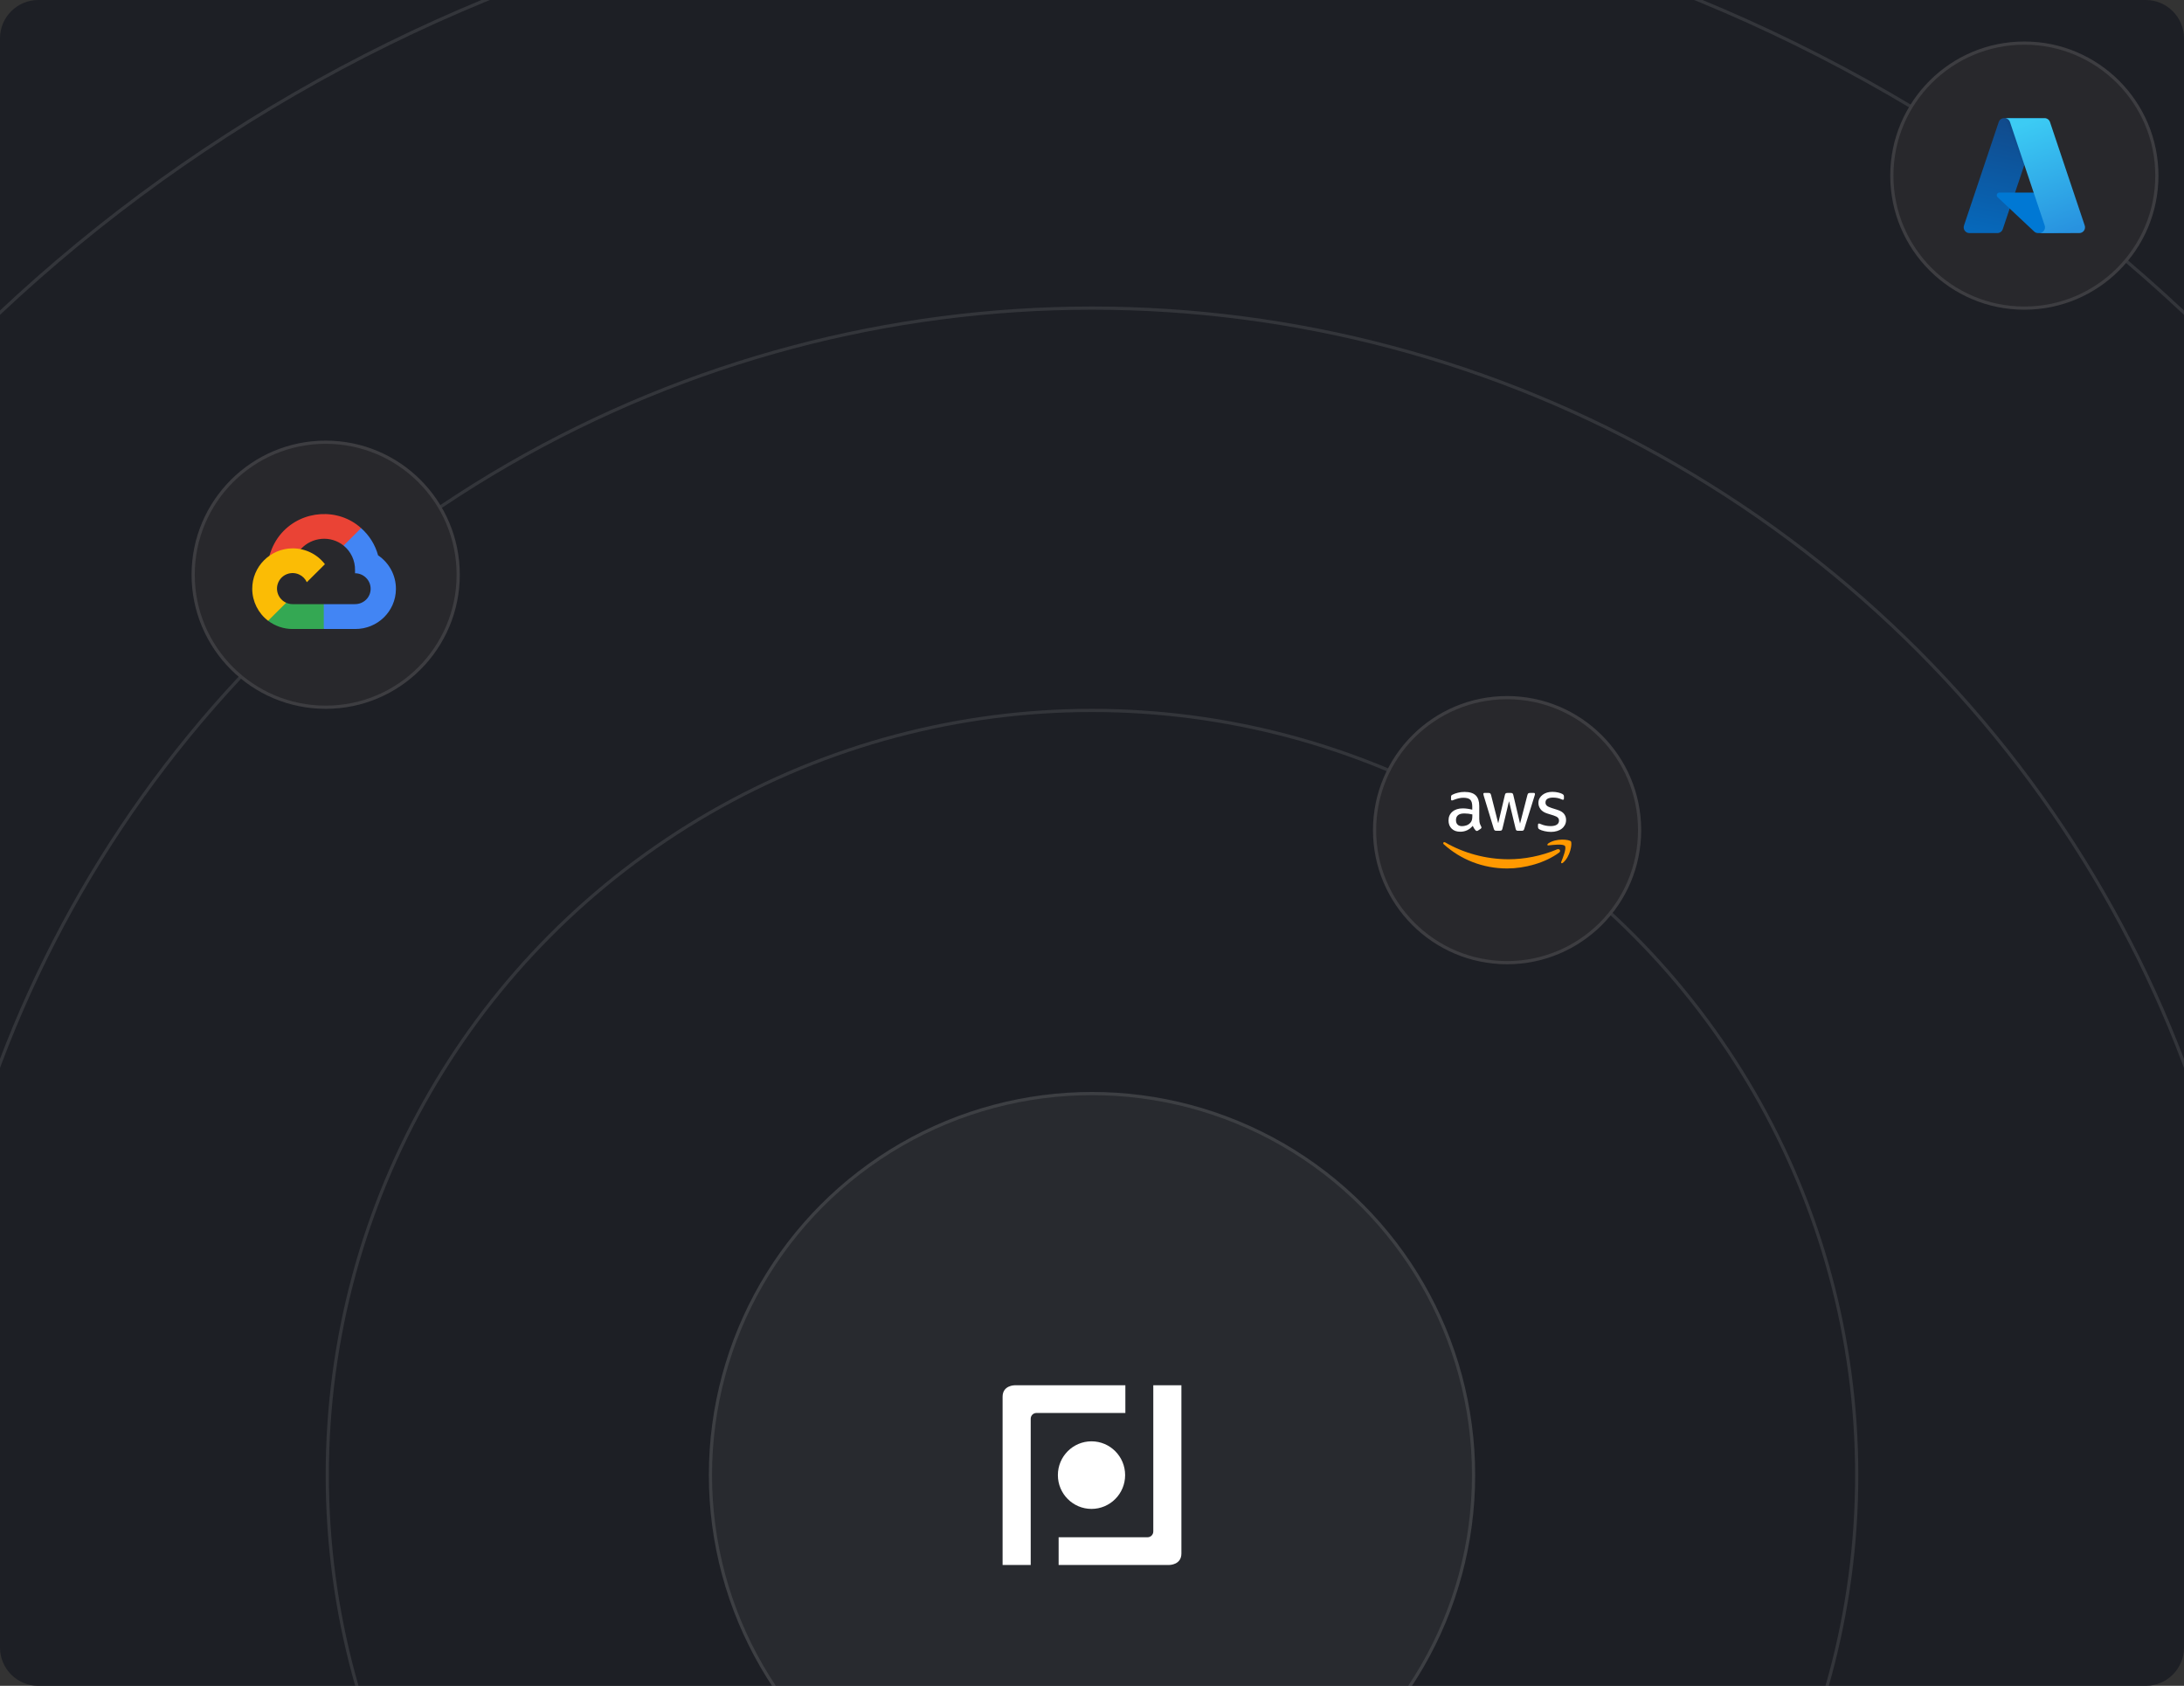 <svg width="684" height="528" viewBox="0 0 684 528" fill="none" xmlns="http://www.w3.org/2000/svg">
<rect x="0" y="0" width="684" height="528" fill="#333333" stroke="none"/>
<g clip-path="url(#clip0_337_2936)">
<path d="M0 12C0 5.373 5.373 0 12 0H672C678.627 0 684 5.373 684 12V516C684 522.627 678.627 528 672 528H12C5.373 528 0 522.627 0 516V12Z" fill="#1D1F25"/>
<circle cx="342" cy="462" r="239.5" stroke="white" stroke-opacity="0.1"/>
<circle cx="342" cy="462" r="365.5" stroke="white" stroke-opacity="0.1"/>
<circle cx="342" cy="462" r="499.5" stroke="white" stroke-opacity="0.1"/>
<circle cx="342" cy="462" r="120" fill="white" fill-opacity="0.05"/>
<circle cx="342" cy="462" r="119.5" stroke="white" stroke-opacity="0.1"/>
<circle cx="102" cy="180" r="42" fill="#28282C"/>
<circle cx="102" cy="180" r="41.5" stroke="white" stroke-opacity="0.1"/>
<circle cx="472" cy="260" r="42" fill="#28282C"/>
<circle cx="472" cy="260" r="41.5" stroke="white" stroke-opacity="0.1"/>
<circle cx="634" cy="55" r="42" fill="#28282C"/>
<circle cx="634" cy="55" r="41.5" stroke="white" stroke-opacity="0.1"/>
<path d="M341.844 472.582C347.66 472.582 352.375 467.844 352.375 461.999C352.375 456.154 347.66 451.416 341.844 451.416C336.029 451.416 331.314 456.154 331.314 461.999C331.314 467.844 336.029 472.582 341.844 472.582Z" fill="white"/>
<path d="M331.549 481.458H359.421C360.4 481.458 361.195 480.651 361.195 479.656V433.861H370V486.549C370 490.139 366.235 490.139 366.235 490.139H331.549V481.458Z" fill="white"/>
<path d="M352.449 433.861V442.54H324.579C323.6 442.54 322.805 443.347 322.805 444.342V490.137H314V437.451C314 433.861 317.765 433.861 317.765 433.861H352.449Z" fill="white"/>
<path d="M463.31 256.716C463.31 257.21 463.364 257.611 463.457 257.904C463.564 258.198 463.697 258.518 463.884 258.865C463.951 258.972 463.978 259.079 463.978 259.172C463.978 259.306 463.897 259.439 463.724 259.573L462.883 260.133C462.763 260.214 462.643 260.254 462.536 260.254C462.402 260.254 462.269 260.187 462.135 260.067C461.949 259.867 461.788 259.653 461.655 259.439C461.521 259.212 461.388 258.959 461.241 258.652C460.2 259.88 458.892 260.494 457.317 260.494C456.196 260.494 455.301 260.174 454.647 259.533C453.993 258.892 453.659 258.038 453.659 256.97C453.659 255.835 454.06 254.914 454.874 254.22C455.688 253.526 456.77 253.179 458.144 253.179C458.598 253.179 459.065 253.219 459.559 253.286C460.053 253.353 460.56 253.459 461.094 253.58V252.605C461.094 251.591 460.881 250.883 460.467 250.469C460.04 250.056 459.319 249.855 458.291 249.855C457.824 249.855 457.343 249.909 456.85 250.029C456.356 250.149 455.875 250.296 455.408 250.483C455.194 250.576 455.034 250.63 454.941 250.656C454.847 250.683 454.781 250.696 454.727 250.696C454.54 250.696 454.447 250.563 454.447 250.283V249.628C454.447 249.415 454.474 249.255 454.54 249.161C454.607 249.068 454.727 248.974 454.914 248.881C455.381 248.641 455.942 248.44 456.596 248.28C457.25 248.107 457.944 248.027 458.678 248.027C460.267 248.027 461.428 248.387 462.176 249.108C462.91 249.829 463.283 250.923 463.283 252.392V256.716H463.31ZM457.891 258.745C458.331 258.745 458.785 258.665 459.266 258.505C459.746 258.345 460.173 258.051 460.534 257.651C460.747 257.397 460.907 257.117 460.988 256.796C461.068 256.476 461.121 256.089 461.121 255.635V255.075C460.734 254.981 460.32 254.901 459.893 254.848C459.466 254.794 459.052 254.768 458.638 254.768C457.744 254.768 457.09 254.941 456.649 255.301C456.209 255.662 455.995 256.169 455.995 256.836C455.995 257.464 456.156 257.931 456.489 258.251C456.81 258.585 457.277 258.745 457.891 258.745ZM468.609 260.187C468.369 260.187 468.209 260.147 468.102 260.053C467.995 259.973 467.902 259.786 467.822 259.533L464.685 249.215C464.605 248.948 464.565 248.774 464.565 248.681C464.565 248.467 464.672 248.347 464.885 248.347H466.193C466.447 248.347 466.62 248.387 466.714 248.481C466.821 248.561 466.901 248.747 466.981 249.001L469.223 257.838L471.306 249.001C471.372 248.734 471.452 248.561 471.559 248.481C471.666 248.4 471.853 248.347 472.093 248.347H473.161C473.415 248.347 473.588 248.387 473.695 248.481C473.802 248.561 473.895 248.747 473.949 249.001L476.058 257.944L478.367 249.001C478.447 248.734 478.54 248.561 478.634 248.481C478.741 248.4 478.914 248.347 479.154 248.347H480.396C480.609 248.347 480.729 248.454 480.729 248.681C480.729 248.747 480.716 248.814 480.703 248.894C480.689 248.974 480.663 249.081 480.609 249.228L477.392 259.546C477.312 259.813 477.219 259.987 477.112 260.067C477.005 260.147 476.832 260.2 476.605 260.2H475.457C475.203 260.2 475.03 260.16 474.923 260.067C474.816 259.973 474.723 259.8 474.669 259.533L472.6 250.923L470.545 259.519C470.478 259.786 470.398 259.96 470.291 260.053C470.184 260.147 469.998 260.187 469.757 260.187H468.609ZM485.762 260.547C485.068 260.547 484.374 260.467 483.706 260.307C483.039 260.147 482.518 259.973 482.171 259.773C481.958 259.653 481.811 259.519 481.757 259.399C481.704 259.279 481.677 259.146 481.677 259.026V258.345C481.677 258.065 481.784 257.931 481.984 257.931C482.064 257.931 482.144 257.944 482.224 257.971C482.305 257.998 482.425 258.051 482.558 258.105C483.012 258.305 483.506 258.465 484.026 258.572C484.56 258.679 485.081 258.732 485.615 258.732C486.456 258.732 487.11 258.585 487.564 258.291C488.018 257.998 488.258 257.571 488.258 257.023C488.258 256.65 488.138 256.343 487.897 256.089C487.657 255.835 487.203 255.608 486.549 255.395L484.614 254.794C483.639 254.487 482.919 254.033 482.478 253.433C482.038 252.845 481.811 252.191 481.811 251.497C481.811 250.937 481.931 250.443 482.171 250.016C482.411 249.588 482.732 249.215 483.132 248.921C483.533 248.614 483.986 248.387 484.52 248.227C485.054 248.067 485.615 248 486.202 248C486.496 248 486.803 248.013 487.097 248.053C487.404 248.093 487.684 248.147 487.964 248.2C488.231 248.267 488.485 248.334 488.725 248.414C488.965 248.494 489.152 248.574 489.286 248.654C489.473 248.761 489.606 248.868 489.686 248.988C489.766 249.095 489.806 249.241 489.806 249.428V250.056C489.806 250.336 489.699 250.483 489.499 250.483C489.392 250.483 489.219 250.429 488.992 250.323C488.231 249.976 487.377 249.802 486.429 249.802C485.668 249.802 485.068 249.922 484.654 250.176C484.24 250.429 484.026 250.816 484.026 251.364C484.026 251.737 484.16 252.058 484.427 252.311C484.694 252.565 485.188 252.819 485.895 253.046L487.791 253.646C488.752 253.953 489.446 254.38 489.86 254.928C490.273 255.475 490.474 256.102 490.474 256.796C490.474 257.37 490.354 257.891 490.127 258.345C489.886 258.799 489.566 259.199 489.152 259.519C488.738 259.853 488.244 260.093 487.671 260.267C487.07 260.454 486.442 260.547 485.762 260.547Z" fill="white"/>
<path fill-rule="evenodd" clip-rule="evenodd" d="M488.285 267.034C483.893 270.278 477.513 272 472.027 272C464.338 272 457.41 269.157 452.178 264.432C451.764 264.058 452.138 263.551 452.632 263.844C458.291 267.128 465.272 269.117 472.494 269.117C477.366 269.117 482.718 268.102 487.644 266.02C488.378 265.686 489.005 266.501 488.285 267.034Z" fill="#FF9900"/>
<path fill-rule="evenodd" clip-rule="evenodd" d="M490.113 264.952C489.553 264.231 486.402 264.605 484.974 264.779C484.547 264.832 484.48 264.458 484.867 264.178C487.377 262.416 491.501 262.923 491.982 263.511C492.463 264.111 491.849 268.236 489.499 270.211C489.139 270.518 488.792 270.358 488.952 269.958C489.486 268.636 490.674 265.66 490.113 264.952Z" fill="#FF9900"/>
<path d="M108.927 170.939L112.839 167.047L113.099 165.407C105.971 158.957 94.64 159.689 88.215 166.934C86.43 168.946 85.106 171.454 84.399 174.045L85.8 173.848L93.624 172.565L94.228 171.95C97.707 168.147 103.591 167.635 107.609 170.871L108.927 170.939Z" fill="#EA4335"/>
<path d="M118.411 173.93C117.512 170.635 115.666 167.673 113.099 165.408L107.609 170.871C109.928 172.756 111.248 175.596 111.192 178.574V179.544C113.89 179.544 116.078 181.721 116.078 184.406C116.078 187.092 113.89 189.214 111.192 189.214H101.406L100.445 190.252V196.085L101.406 197H111.192C118.211 197.054 123.945 191.49 124 184.505C124.033 180.272 121.935 176.302 118.411 173.93Z" fill="#4285F4"/>
<path d="M91.633 197H101.406V189.214H91.633C90.937 189.214 90.263 189.065 89.63 188.777L88.243 189.201L84.304 193.093L83.961 194.418C86.17 196.078 88.865 197.012 91.633 197Z" fill="#34A853"/>
<path d="M91.633 171.745C84.614 171.787 78.958 177.483 79 184.468C79.024 188.369 80.854 192.04 83.961 194.418L89.63 188.777C87.17 187.672 86.078 184.791 87.189 182.344C88.3 179.897 91.194 178.809 93.653 179.915C94.737 180.402 95.605 181.266 96.094 182.344L101.763 176.703C99.351 173.565 95.603 171.731 91.633 171.745Z" fill="#FBBC05"/>
<path d="M627.668 37H638.913L627.24 71.773C627.12 72.131 626.891 72.441 626.587 72.661C626.282 72.881 625.916 72.999 625.541 73H616.79C616.506 73 616.226 72.932 615.973 72.801C615.72 72.671 615.502 72.482 615.336 72.25C615.17 72.017 615.062 71.749 615.02 71.466C614.978 71.184 615.003 70.895 615.094 70.624L625.969 38.226C626.089 37.869 626.318 37.558 626.622 37.338C626.927 37.118 627.293 37 627.668 37Z" fill="url(#paint0_linear_337_2936)"/>
<path d="M644.008 60.324H626.177C626.011 60.323 625.849 60.373 625.712 60.467C625.575 60.561 625.469 60.694 625.409 60.849C625.348 61.004 625.335 61.174 625.371 61.336C625.408 61.499 625.492 61.647 625.614 61.76L637.072 72.513C637.405 72.826 637.844 73 638.301 72.999H648.397L644.008 60.324Z" fill="#0078D4"/>
<path d="M627.668 37C627.289 36.999 626.919 37.119 626.613 37.344C626.306 37.569 626.079 37.886 625.965 38.25L615.107 70.595C615.01 70.867 614.98 71.158 615.018 71.444C615.057 71.73 615.164 72.003 615.329 72.238C615.495 72.474 615.714 72.667 615.97 72.799C616.225 72.932 616.508 73 616.795 73H625.772C626.106 72.939 626.419 72.791 626.677 72.57C626.936 72.349 627.132 72.063 627.244 71.74L629.41 65.324L637.144 72.578C637.468 72.847 637.875 72.996 638.296 73H648.355L643.943 60.324L631.082 60.327L638.953 37L627.668 37Z" fill="url(#paint1_linear_337_2936)"/>
<path d="M642.03 38.224C641.91 37.867 641.682 37.557 641.378 37.338C641.074 37.118 640.708 37 640.334 37H627.802C628.176 37 628.542 37.118 628.846 37.338C629.15 37.557 629.378 37.868 629.498 38.224L640.374 70.624C640.465 70.895 640.49 71.184 640.448 71.466C640.406 71.749 640.298 72.017 640.132 72.25C639.966 72.482 639.748 72.671 639.495 72.801C639.242 72.932 638.962 73 638.678 73H651.21C651.494 73 651.774 72.932 652.027 72.801C652.28 72.671 652.498 72.482 652.664 72.249C652.83 72.017 652.938 71.749 652.98 71.466C653.022 71.183 652.997 70.895 652.906 70.624L642.03 38.224Z" fill="url(#paint2_linear_337_2936)"/>
</g>
<defs>
<linearGradient id="paint0_linear_337_2936" x1="641.644" y1="39.668" x2="633.727" y2="76.633" gradientUnits="userSpaceOnUse">
<stop stop-color="#114A8B"/>
<stop offset="1" stop-color="#0669BC"/>
</linearGradient>
<linearGradient id="paint1_linear_337_2936" x1="638.256" y1="55.833" x2="635.266" y2="56.978" gradientUnits="userSpaceOnUse">
<stop stop-opacity="0.3"/>
<stop offset="0.071" stop-opacity="0.2"/>
<stop offset="0.321" stop-opacity="0.1"/>
<stop offset="0.623" stop-opacity="0.05"/>
<stop offset="1" stop-opacity="0"/>
</linearGradient>
<linearGradient id="paint2_linear_337_2936" x1="633.929" y1="38.656" x2="646.869" y2="72.947" gradientUnits="userSpaceOnUse">
<stop stop-color="#3CCBF4"/>
<stop offset="1" stop-color="#2892DF"/>
</linearGradient>
<clipPath id="clip0_337_2936">
<rect width="684" height="528" fill="white"/>
</clipPath>
</defs>
</svg>
